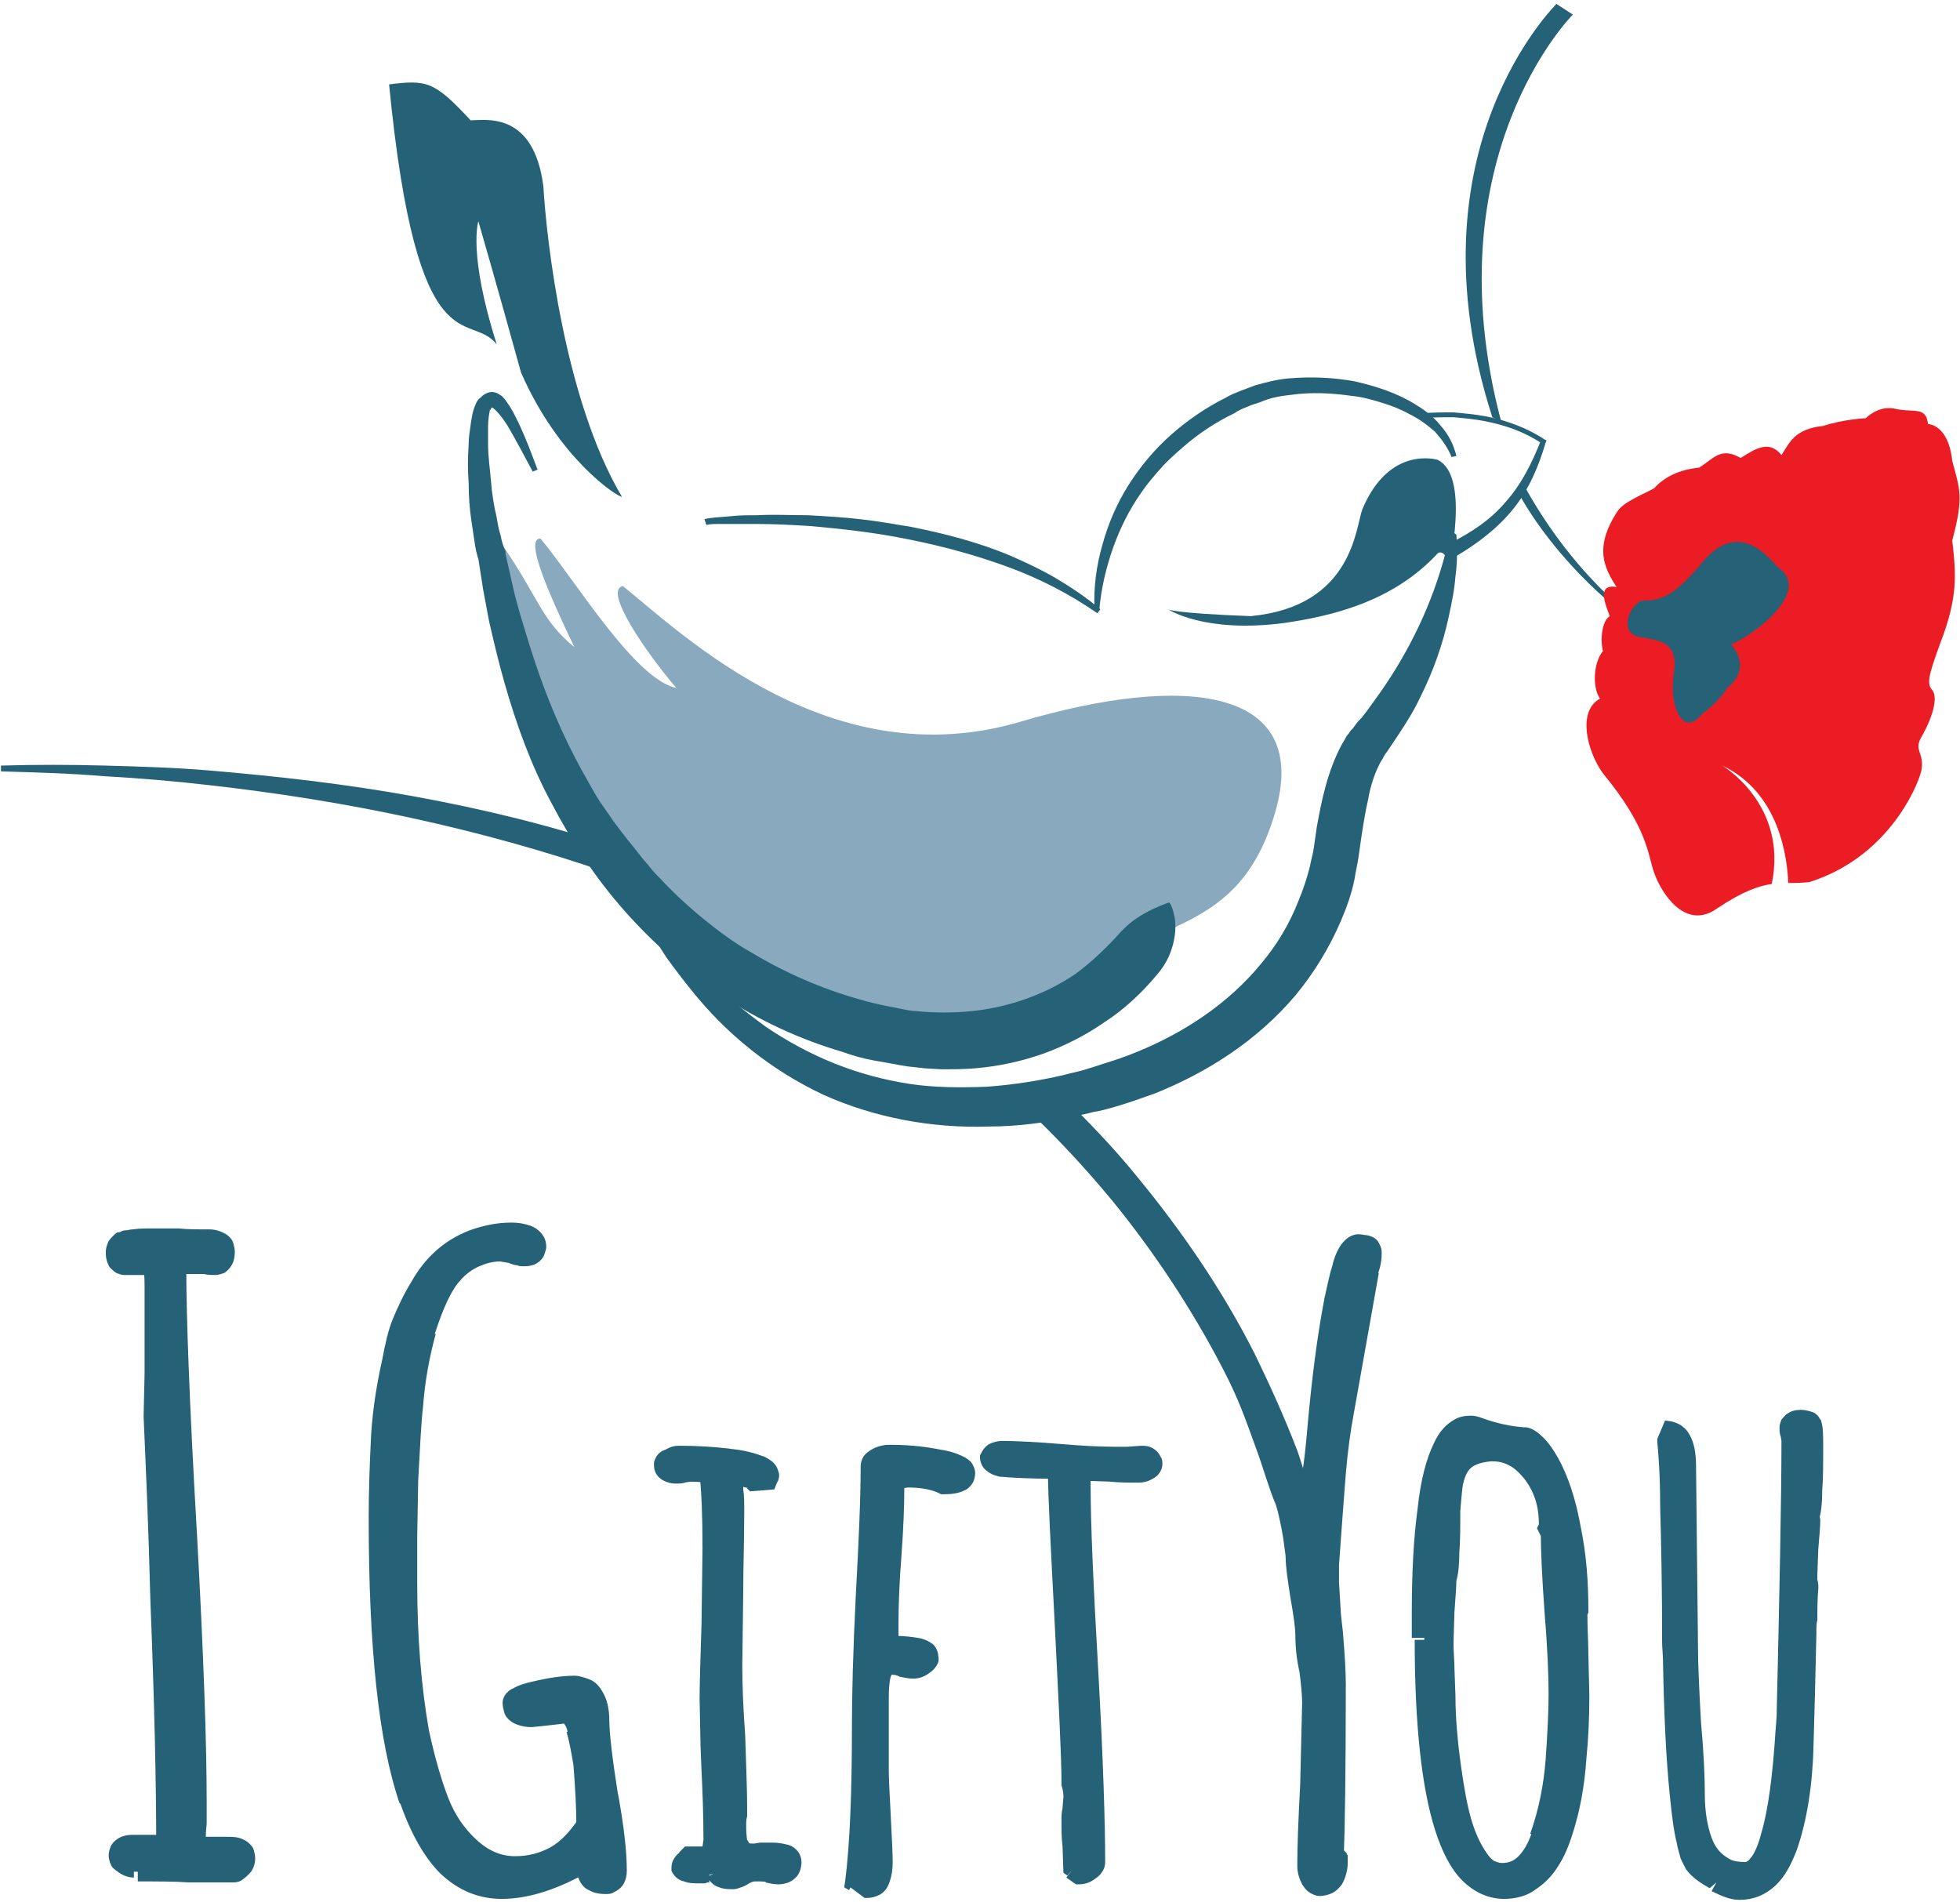 <?xml version="1.0" encoding="utf-8"?>
<!-- Generator: Adobe Illustrator 22.0.1, SVG Export Plug-In . SVG Version: 6.00 Build 0)  -->
<svg version="1.1" id="Layer_1" xmlns="http://www.w3.org/2000/svg" xmlns:xlink="http://www.w3.org/1999/xlink" x="0px" y="0px"
	 viewBox="0 0 202 196" style="enable-background:new 0 0 202 196;" xml:space="preserve">
<style type="text/css">
	.st0{fill:#256177;}
	.st1{fill:#89A9BF;}
	.st2{fill:#EC1C24;}
</style>
<g>
	<path class="st0" d="M101.4,107.3c-5.6-4.4-11.6-8.3-17.8-11.5c-6.4-3.3-13.1-6.1-19.9-8.4c-6.8-2.3-13.8-4-20.9-5.3
		c-7.1-1.3-14.2-2.1-21.3-2.7c-3.6-0.3-7.1-0.4-10.7-0.5c-3.6-0.1-7.1-0.1-10.7,0v0.6c3.6,0.1,7.1,0.2,10.7,0.5
		c3.6,0.2,7.1,0.5,10.6,0.9c7.1,0.8,14.1,1.9,21,3.4c6.9,1.5,13.8,3.4,20.4,5.7c6.7,2.4,13.1,5.2,19.3,8.6
		c5.3,2.9,10.4,6.2,15.2,9.9L101.4,107.3z"/>
	<path class="st0" d="M149.6,47.1c-0.4-1-1-1.8-1.7-2.6c-0.8-0.7-1.6-1.3-2.6-1.8c-0.9-0.5-1.9-0.9-2.9-1.2c-1-0.3-2-0.6-3.1-0.7
		c-2.1-0.3-4.2-0.4-6.3-0.1c-1,0.1-2.1,0.3-3,0.7c-0.5,0.2-1,0.3-1.4,0.5c-0.5,0.2-1,0.4-1.4,0.7c-1.9,0.9-3.7,2.1-5.3,3.5
		c-0.8,0.7-1.6,1.4-2.3,2.2c-0.7,0.8-1.4,1.6-2,2.5c-1.2,1.7-2.2,3.7-2.9,5.7c-0.7,2-1.2,4.1-1.4,6.3l-0.5,0
		c-0.1-2.3,0.2-4.5,0.8-6.6c0.6-2.2,1.5-4.3,2.7-6.2c1.2-1.9,2.7-3.7,4.4-5.2c1.7-1.5,3.6-2.8,5.6-3.8c0.5-0.3,1-0.5,1.5-0.7
		c0.5-0.2,1.1-0.4,1.6-0.6c1.1-0.3,2.2-0.6,3.4-0.7c2.3-0.2,4.6-0.1,6.8,0.3c2.2,0.5,4.4,1.2,6.3,2.4c1,0.6,1.9,1.3,2.6,2.2
		c0.8,0.9,1.3,1.9,1.6,3.1L149.6,47.1z"/>
	<path class="st0" d="M72.6,53.5c0.9-0.2,1.8-0.2,2.7-0.3c0.9-0.1,1.8-0.1,2.7-0.1c1.8-0.1,3.5,0,5.3,0c1.8,0.1,3.5,0.2,5.3,0.4
		c1.8,0.2,3.5,0.5,5.3,0.8c3.5,0.7,7,1.6,10.3,3c1.6,0.7,3.3,1.5,4.8,2.4c1.5,0.9,3,1.9,4.4,3.1l-0.3,0.4c-2.9-2-6-3.6-9.3-4.8
		c-3.3-1.2-6.6-2.1-10.1-2.8c-3.4-0.7-6.9-1.1-10.4-1.4c-1.7-0.1-3.5-0.2-5.3-0.2c-0.9,0-1.8,0-2.6,0l-1.3,0c-0.4,0-0.9,0-1.3,0.1
		L72.6,53.5z"/>
	<path class="st0" d="M150.1,55.1c0.1,1.4,0.1,2.9-0.1,4.3c-0.1,1.4-0.4,2.8-0.7,4.2c-0.6,2.8-1.6,5.6-2.9,8.2
		c-0.6,1.3-1.4,2.6-2.2,3.8c-0.2,0.3-0.4,0.6-0.6,0.9c-0.2,0.3-0.4,0.6-0.6,0.9l-0.3,0.4c0,0.1-0.1,0.1-0.1,0.2l-0.1,0.2
		c-0.1,0.1-0.1,0.2-0.2,0.3l-0.2,0.4c-0.5,1-0.9,2.3-1.1,3.5c-0.3,1.3-0.5,2.6-0.7,3.9l-0.3,2.1c-0.1,0.7-0.3,1.5-0.4,2.2
		c-0.3,1.5-0.8,2.9-1.4,4.3c-1.2,2.8-2.8,5.4-4.7,7.7c-3.9,4.6-9,7.9-14.5,10.1c-1.4,0.5-2.8,1-4.2,1.4c-0.7,0.2-1.4,0.4-2.1,0.5
		c-0.7,0.2-1.4,0.3-2.1,0.5c-2.8,0.6-5.7,1-8.7,1c-5.8,0.2-11.8-0.9-17.1-3.3c-5.3-2.5-9.9-6.2-13.5-10.7c-0.9-1.1-1.8-2.3-2.6-3.4
		c-0.8-1.2-1.5-2.4-2.2-3.7c-0.7-1.2-1.3-2.5-1.9-3.8c-0.3-0.7-0.5-1.3-0.8-2c-0.1-0.3-0.2-0.7-0.4-1l-0.2-0.5l-0.1-0.3l0-0.1l0-0.1
		l0,0c-0.1,0.1,0-0.4,0.2-0.4l0.1,0.5c0.2,0.1,0.3-0.4,0.2-0.3l0,0l0,0.1l0,0.1l0.1,0.2l0.2,0.5c0.1,0.3,0.3,0.6,0.5,0.9
		c0.3,0.6,0.6,1.2,1,1.8c0.7,1.2,1.4,2.4,2.2,3.5c1.5,2.3,3.3,4.4,5.1,6.4c1.9,2,4,3.7,6.2,5.3c2.2,1.5,4.6,2.8,7.1,3.8
		c2.5,1,5.1,1.7,7.7,2.1c2.6,0.4,5.3,0.4,8,0.3c2.7-0.2,5.3-0.6,7.9-1.2c0.7-0.2,1.3-0.3,2-0.5c0.7-0.2,1.3-0.4,1.9-0.6
		c1.3-0.4,2.5-0.8,3.7-1.3c4.9-2,9.4-5,12.7-9c1.7-2,3-4.2,3.9-6.5c0.5-1.2,0.9-2.4,1.2-3.6c0.1-0.6,0.3-1.2,0.4-1.9l0.3-2.1
		c0.5-2.8,1.1-5.8,2.6-8.6l0.3-0.5c0.1-0.2,0.2-0.4,0.4-0.6l0.2-0.3c0.1-0.1,0.1-0.1,0.2-0.2l0.3-0.4c0.2-0.3,0.4-0.5,0.7-0.8
		c0.2-0.3,0.4-0.5,0.6-0.8c0.8-1.1,1.6-2.2,2.3-3.3c2.9-4.5,5.1-9.6,6.2-15.1L150.1,55.1z"/>
	<path class="st0" d="M149.4,56c2.2-1.1,4.2-2.4,5.8-4.3c1.6-1.8,2.7-4,3.6-6.3l0.1,0.3l0,0c-1.8-1.2-3.8-1.9-5.9-2.3
		c-1-0.2-2.1-0.3-3.2-0.4c-1.1,0-2.2,0-3.2,0.1l-0.1-0.5c1.1-0.1,2.2-0.1,3.3-0.1c1.1,0.1,2.2,0.2,3.3,0.4c2.1,0.4,4.3,1.2,6.1,2.4
		l0,0l0.2,0.1l-0.1,0.2c-0.7,2.4-1.7,4.8-3.3,6.8c-1.6,2-3.7,3.6-5.9,4.9L149.4,56z"/>
	<path class="st1" d="M53.9,68.1c0,0-5.3-16.9-1.9-11.6c3.6,5.3,3.8,7.4,7.2,10.2c-3.8-7.9-4.8-11.2-3.5-11.2
		c3.6,4.3,9.7,14.5,14,15.4c-3-3.5-7.6-10.1-5.5-10.5c6.4,5.2,21.5,19.7,40.9,14c17.2-5.1,30.1-3.5,26.3,9.4
		c-3.8,12.8-12.6,10.7-21.4,17.8C101.2,106.2,70.4,112.8,53.9,68.1z"/>
	<path class="st0" d="M148.2,47.4c0,0-5-1.6-7.8,5.1c-0.7,1.9-1,10-11.5,11c-8-0.3-8.5-0.7-8.5-0.7s3.7,2.5,12,1.4
		c4.7-0.7,11.1-2.1,15.8-7.2c0.7-0.4,1.6,1,0.7,4.1C149.6,57.4,151.4,49.1,148.2,47.4z"/>
	<path class="st0" d="M120.7,93.3c0.6,1.5,0.5,2.8,0.2,4c-0.3,1.2-0.9,2.3-1.7,3.2c-1.5,1.8-3.3,3.5-5.3,4.8c-2,1.4-4.2,2.5-6.4,3.3
		c-2.3,0.8-4.6,1.3-7,1.5c-1.2,0.1-2.3,0.1-3.5,0.1l-1.7-0.1l-1.8-0.2c-0.6-0.1-1.2-0.2-1.7-0.3c-0.6-0.1-1.1-0.2-1.7-0.3
		c-1.1-0.2-2.2-0.5-3.3-0.9c-4.4-1.3-8.5-3.2-12.3-5.7c-3.8-2.5-7.2-5.5-10.2-8.9c-3-3.4-5.4-7.1-7.5-11.1
		c-2.1-3.9-3.6-8.1-4.8-12.3c-0.6-2.1-1.1-4.2-1.6-6.4c-0.2-1.1-0.4-2.1-0.6-3.2l-0.5-3.2l0.1,0.3c-0.3-0.8-0.4-1.4-0.5-2.1
		c-0.1-0.7-0.2-1.3-0.3-2c-0.2-1.3-0.3-2.6-0.3-4c-0.1-1.3-0.1-2.6,0-4c0-0.7,0.1-1.3,0.2-2c0.1-0.7,0.2-1.4,0.5-2.1l0,0l0,0
		c0.1-0.2,0.2-0.5,0.5-0.7c0.1-0.1,0.3-0.3,0.5-0.4c0.2-0.1,0.4-0.2,0.7-0.2c0.5,0,0.8,0.3,1,0.4c0.2,0.2,0.4,0.4,0.5,0.6
		c0.6,0.8,0.9,1.5,1.3,2.3c0.7,1.5,1.3,3.1,1.9,4.7l-0.5,0.2c-0.8-1.5-1.6-3-2.4-4.4c-0.4-0.7-0.9-1.4-1.4-1.9
		c-0.1-0.1-0.2-0.2-0.4-0.3c-0.1-0.1-0.2-0.1-0.1-0.1l0.1,0l0,0c0,0.1-0.1,0.2-0.2,0.4l0-0.1c-0.1,0.5-0.2,1.1-0.2,1.7
		c0,0.6,0,1.2,0,1.9c0,1.3,0.2,2.5,0.3,3.8c0.1,1.3,0.3,2.5,0.6,3.8c0.1,0.6,0.2,1.2,0.4,1.8c0.1,0.6,0.3,1.2,0.5,1.6l0,0.1l0,0.2
		l0.7,3.1c0.2,1,0.5,2,0.8,3.1c0.6,2,1.2,4,1.9,6c1.4,4,3.1,7.8,5.2,11.4c0.5,0.9,1,1.8,1.6,2.6l0.9,1.3l0.9,1.2
		c0.6,0.8,1.3,1.6,1.9,2.4c0.3,0.4,0.7,0.8,1,1.2c0.3,0.4,0.7,0.8,1,1.1c1.4,1.5,2.9,2.9,4.5,4.2c1.6,1.3,3.2,2.5,5,3.5
		c3.5,2.1,7.2,3.7,11.1,4.8c1,0.3,1.9,0.5,2.9,0.7c0.5,0.1,1,0.2,1.5,0.3c0.5,0.1,1,0.2,1.4,0.2c1.9,0.2,3.9,0.2,5.8,0
		c3.8-0.4,7.5-1.7,10.6-3.8c1.5-1.1,2.9-2.4,4.2-3.8c0.6-0.7,1.3-1.4,2.2-2c0.9-0.6,1.9-1.1,3.3-1.6L120.7,93.3z"/>
	<path class="st0" d="M40.1,8.7c3.9-0.5,4.7-0.3,8.4,3.7c1.5,0,6.5-1,7.5,6.8c0.3,5.2,2.1,21.9,8.1,32c-0.5,0-6.5-3.9-10.4-12.8
		c-2.6-9.4-4.4-15.6-4.4-15.6s-1.1,3.3,1.9,12.7C48.4,31.9,43,38.4,40.1,8.7z"/>
	<path class="st0" d="M156.5,50.8c0,0,6.9,13.8,24.5,20.1c0,0-14.7-4-24-21C156.8,50.3,156.5,50.8,156.5,50.8z"/>
	<path class="st2" d="M201.2,47.5c-0.4-3.8-2.5-3.8-2.5-3.8c-0.2-1.9-1.5-1.1-3.5-1.6c-1.7-0.3-2.9,1-2.9,1s-2.3,0.1-4.4,0.8
		c-3,0.3-3.5,1.8-4.3,3c-1.2-1.5-2.5-0.8-4.2,0.3c-2.1-1.2-2.8,0.1-4.3,1c-2.1,0.2-3.6,1-4.6,2.1c-0.8,0.5-3.2,1.4-3.8,2.4
		c-2.5,3.8-1.3,5.9-0.1,7.8c-2.2-0.4-1,2.1-0.7,3c-0.8,0.5-1,2.4-0.7,3.6c-1,1.2-1.1,3.8-0.3,4.9c-2.4,1.3-1.3,5.5,0.3,7.7
		c4.7,5.7,4.6,8.4,5.3,10.3c0.7,2,3.2,6,6.5,3.6c2.7-1.8,4.3-2.3,5.6-2.5c1.7-8.2-5.1-12.2-5.1-12.2c5.9,2.8,6.7,9.5,6.8,12.1
		c0.7,0,1.4,0,2.2-0.1c7.9-2.5,11-9.5,11.5-11.4c0.4-1.9-0.8-2.1,0-3.5c1.2-2.1,1.7-4,1.2-4.8c-0.6-0.7-0.6-1.2,0.8-5
		c1.8-4.7,1.6-7,1.2-10.5C202.4,51.2,202,50.5,201.2,47.5z"/>
	<path class="st0" d="M153.8,43c-8.9-27.7,6.7-42.6,6.6-42.6l1.7,1.1c0,0-14.6,14.6-7.4,41.9C154.6,43.4,153.8,43,153.8,43z"/>
	<path class="st0" d="M183.3,58.5c-0.5-0.3-3.8-5.4-7.8-0.6c-2.6,3.1-4,4-6,4c-1.2-0.2-3.2,3.5-0.2,3.8c1.4,0.3,3.8,0.3,3.2,3.7
		c-0.5,3.3,0.9,6.7,2.9,4.2c2-1.5,2.6-2.7,2.6-2.7s2.7-1.8,0.4-4.5C179.8,66,187,61.2,183.3,58.5z"/>
	<g>
		<path class="st0" d="M14.5,192.9c-0.4,0-0.8-0.1-1.1-0.4c-0.3-0.3-0.5-0.6-0.5-1c0-0.8,0.5-1.1,1.5-1.1h3.4c0-6.6-0.2-15-0.6-25.1
			c-0.2-8.1-0.5-14.4-0.7-19.1l0.1-4.4v-5.7c0-2.9-0.1-4.7-0.2-5.5h-3c-0.6,0-0.9-0.4-0.9-1.2c0-0.5,0.2-0.9,0.7-1.2
			c0.4-0.2,1.5-0.3,3.2-0.3h2.4c0.9,0.1,2,0.1,3.3,0.1c0.5,0,0.8,0.1,1.1,0.3c0.3,0.2,0.4,0.5,0.4,0.9c0,0.3-0.1,0.7-0.3,1
			c-0.2,0.3-0.4,0.4-0.8,0.4c-0.4,0-0.8,0-1-0.1h-1h-0.9c-0.6,0-0.9,0.1-1,0.2l-0.2,0.3c0,4.5,0.4,13.6,1.1,27.3
			c0.7,12.7,1,21.8,1,27.3v2.4c-0.1,0.8-0.1,1.5-0.1,2.3h3.1c1.3,0,2,0.4,2,1.2c0,0.3-0.1,0.7-0.4,1c-0.3,0.3-0.5,0.5-0.8,0.5h-4.7
			C18.4,193,16.7,192.9,14.5,192.9z"/>
		<path class="st0" d="M14.5,192.9v-1c-0.2,0-0.2,0-0.4-0.2l0,0l-0.1-0.2l0-0.1l0-0.1l0,0l-0.1,0l0.1,0.1l0,0l-0.1,0l0.1,0.1
			l-0.1-0.1l0,0.1l0,0l-0.1-0.1l0,0.1l0,0c0,0,0.2-0.1,0.5-0.1h4.4v-1c0-6.7-0.2-15.1-0.6-25.2l-1,0l1,0c-0.2-8.1-0.5-14.5-0.7-19.1
			l-1,0l1,0l0.1-4.4v-5.7c0-1.5,0-2.6,0-3.6c0-0.9-0.1-1.6-0.1-2.1l-0.1-0.9h-3.9l0,0l0,0.1l0-0.1l0,0l0,0.1l0-0.1l-0.1,0.3l0.2-0.2
			l-0.1-0.1l-0.1,0.3l0.2-0.2l-0.2,0.2l0.2-0.1l-0.1-0.1l-0.2,0.2l0.2-0.1l0,0l0,0l0,0l0,0l0,0c0,0,0-0.1,0-0.3c0-0.1,0-0.2,0-0.2
			c0,0,0.1-0.1,0.2-0.2l-0.5-0.8l0.4,0.9l0,0l0,0l0,0l0,0l0,0c0,0,0.4-0.1,0.8-0.1c0.5,0,1.2-0.1,2-0.1h2.4v-1l-0.1,1
			c0.9,0.1,2,0.1,3.4,0.1c0.3,0,0.5,0.1,0.6,0.1l0,0l0,0l0,0l0,0l0,0l0,0l0,0l0,0.1c0,0.2,0,0.3-0.1,0.4l0,0l0,0l0,0l0.1,0.1
			l-0.1-0.1l-0.1,0l0.1,0.1l-0.1-0.1l0.1,0.1l0-0.1l0,0l0.1,0.1l0-0.1l0,0c-0.4,0-0.6,0-0.8-0.1l-0.1,0h-1.1h-0.9
			c-0.3,0-0.6,0-0.9,0.1c-0.1,0-0.3,0.1-0.4,0.1c-0.1,0.1-0.3,0.1-0.5,0.3l-0.1,0.1l-0.2,0.5l-0.1,0.2v0.2c0,4.6,0.4,13.7,1.1,27.4
			c0.7,12.6,1,21.7,1,27.2v2.4h1l-1-0.1c-0.1,0.8-0.1,1.6-0.1,2.4v1h4.1c0.6,0,0.9,0.1,1,0.2l0,0l0,0l-0.1,0l0,0l0,0l-0.1,0l0,0.1
			c0,0.1,0,0.2-0.2,0.4l0,0l-0.1,0.1l0,0.1l0-0.1l0,0l0,0.1l0-0.1l0.1,0.2V192l-0.1,0l0.1,0.2V192h-4.7v1l0-1
			c-1.4-0.1-3.2-0.1-5.3-0.1V192.9v1c2.1,0,3.9,0,5.2,0.1l0,0h4.7c0.3,0,0.7-0.1,0.9-0.3c0.3-0.2,0.5-0.4,0.7-0.6l0,0
			c0.4-0.4,0.6-1,0.6-1.6c0-0.3-0.1-0.7-0.2-1c-0.3-0.5-0.7-0.8-1.2-1c-0.5-0.2-1-0.2-1.6-0.2h-3.1v1h1c0-0.8,0-1.5,0.1-2.3l0,0
			v-2.5c0-5.6-0.3-14.7-1-27.4c-0.8-13.7-1.1-22.8-1.1-27.2h-1l0.9,0.4l0.2-0.3l-0.9-0.4l0.7,0.7l-0.4-0.5l0.2,0.6
			c0,0,0.1,0,0.2-0.2l-0.4-0.5l0.2,0.6l-0.1-0.1l0,0.1l0,0l-0.1-0.1l0,0.1c0,0,0.2,0,0.6,0h0.9h1v-1l-0.2,1c0.4,0.1,0.8,0.1,1.2,0.1
			c0.3,0,0.6-0.1,0.9-0.2c0.3-0.2,0.5-0.4,0.7-0.7l0,0c0.3-0.4,0.4-1,0.4-1.5c0-0.3-0.1-0.7-0.2-1c-0.1-0.3-0.4-0.6-0.7-0.8l0,0
			c-0.5-0.3-1.1-0.5-1.7-0.5c-1.3,0-2.4,0-3.2-0.1l0,0h-2.5c-0.9,0-1.6,0-2.2,0.1c-0.3,0-0.5,0.1-0.8,0.1c-0.2,0-0.4,0.1-0.6,0.2
			l-0.1,0l-0.1,0c-0.3,0.2-0.6,0.5-0.9,0.9c-0.2,0.4-0.3,0.8-0.3,1.2c0,0.5,0.1,1,0.4,1.5c0.2,0.2,0.4,0.4,0.7,0.6
			c0.3,0.1,0.5,0.2,0.8,0.2h3v-1l-1,0.1c0,0.3,0.1,1,0.1,1.9c0,0.9,0,2.1,0,3.5v5.7l-0.1,4.4l0,0c0.2,4.6,0.5,11,0.7,19l0,0l0,0
			c0.4,10.1,0.6,18.5,0.6,25.1h1v-1h-3.4c-0.6,0-1.2,0.1-1.7,0.5c-0.3,0.2-0.5,0.5-0.6,0.7c-0.1,0.3-0.2,0.6-0.2,0.9
			c0,0.3,0.1,0.7,0.2,0.9c0.1,0.3,0.3,0.5,0.6,0.7l0,0c0.5,0.4,1.1,0.7,1.8,0.7V192.9z"/>
		<path class="st0" d="M42.1,185.4c-2.1-6.2-3.1-15.9-3.1-29.1c0-2.8,0.1-5.3,0.2-7.5c0.1-2.7,0.5-5.5,1.2-8.6
			c0.3-1.6,0.6-2.9,1.1-4.1c0.4-1.2,1-2.4,1.8-3.6c1.3-2.3,3.2-3.9,5.5-4.9c1.3-0.5,2.6-0.7,4-0.7c1.7,0,2.6,0.5,2.6,1.5
			c0,0.7-0.4,1-1.3,1c-0.2,0-0.6-0.1-1.2-0.3l-1.2-0.2c-1.9,0-3.6,0.8-4.9,2.3c-1,1.2-1.9,3.1-2.9,6c-0.6,2.3-1.1,4.9-1.3,7.7
			c-0.2,1.6-0.3,4.1-0.5,7.6l-0.1,5.7v4.8c0,5.6,0.4,10.7,1.2,15.3c0.6,2.9,1.3,5.3,2,7.2c0.8,1.9,1.8,3.5,3.2,4.7
			c1.4,1.3,3,2,4.7,2c3.1,0,5.5-1.4,7.4-4.3c0-1.6-0.1-3.6-0.3-6.2c-0.2-1.3-0.4-2.5-0.7-3.6c-0.3-1-0.8-1.5-1.2-1.5l-1.6,0.2
			l-1.8,0.2c-1.3,0-2-0.5-2-1.5c0-0.5,0.8-0.9,2.4-1.3c1.6-0.4,3-0.6,4.1-0.6c0.9,0,1.6,0.3,2,1c0.4,0.7,0.7,1.5,0.7,2.6
			c0,1.3,0.3,3.8,0.9,7.7c0.6,3.2,0.9,5.8,0.9,7.7c0,0.9-0.4,1.4-1.1,1.4c-1.4,0-2.1-0.6-2.1-1.9l0.1-0.3v-0.2
			c-3.3,1.9-6.2,2.9-8.8,2.9C47.4,194.7,44.2,191.6,42.1,185.4z"/>
		<path class="st0" d="M42.1,185.4l0.9-0.3c-2-6-3.1-15.7-3.1-28.8c0-2.8,0.1-5.3,0.2-7.5l0,0l0,0c0.1-2.6,0.5-5.4,1.2-8.4l0,0l0,0
			c0.3-1.5,0.6-2.8,1-3.9c0.4-1.1,1-2.3,1.7-3.5l0,0l0,0c1.2-2.1,2.9-3.6,5-4.4l-0.4-0.9l0.3,0.9c1.2-0.4,2.4-0.6,3.6-0.6
			c0.8,0,1.3,0.1,1.5,0.2c0.1,0.1,0.1,0.1,0.1,0.1c0,0,0,0,0,0.1l0,0.1l0,0l0.1,0l-0.1-0.1l0,0l0.1,0l-0.1-0.1l0.1,0.1l-0.1-0.1l0,0
			l0.1,0.1l-0.1-0.1l0,0l0,0l0,0l0,0l0,0c0,0-0.1,0.1-0.4,0l-0.1,0c-0.1,0-0.5-0.1-0.9-0.2l-0.1,0l-1.4-0.2h-0.1
			c-1.1,0-2.1,0.2-3.1,0.7c-1,0.5-1.8,1.1-2.6,2l0,0l0,0c-1.1,1.3-2.1,3.4-3,6.3l0,0l0,0c-0.7,2.4-1.1,5-1.3,7.9l1,0.1l-1-0.1
			c-0.2,1.6-0.4,4.2-0.5,7.7l0,0l-0.1,5.7v4.8c0,5.7,0.4,10.8,1.2,15.5l0,0l0,0c0.6,2.9,1.3,5.4,2.1,7.4c0.8,2,2,3.7,3.4,5l0,0
			c1.6,1.5,3.4,2.3,5.4,2.3c1.7,0,3.3-0.4,4.6-1.2c1.4-0.8,2.6-2,3.6-3.6l0.2-0.2V188c0-1.6-0.1-3.7-0.4-6.2l0,0l0,0
			c-0.2-1.3-0.4-2.5-0.7-3.7l0,0l0,0c-0.2-0.6-0.4-1-0.7-1.4c-0.2-0.2-0.4-0.4-0.6-0.5c-0.2-0.1-0.5-0.2-0.8-0.2h-0.1l-1.7,0.2l0,0
			l-1.8,0.2l0.1,1v-1c-0.5,0-0.8-0.1-0.9-0.2l-0.1-0.1c0,0,0-0.1,0-0.2h-0.5l0.4,0.3c0,0,0.1-0.1,0.1-0.3h-0.5l0.4,0.3l0,0
			c0,0,0.2-0.1,0.5-0.3c0.3-0.1,0.7-0.3,1.3-0.4l0,0c1.6-0.4,2.9-0.6,3.8-0.6c0.3,0,0.6,0.1,0.8,0.1c0.2,0.1,0.3,0.2,0.4,0.4
			c0.3,0.4,0.5,1.1,0.5,2.1c0,1.4,0.3,4,0.9,7.9l0,0l0,0c0.6,3.2,0.9,5.7,0.9,7.5c0,0.2,0,0.3,0,0.3l0,0.1l0.1,0.1l0-0.1l0,0
			l0.1,0.1l0-0.1l0,0l0,0l0,0l0,0l0,0l-0.1,0c-0.3,0-0.5,0-0.6-0.1c-0.2-0.1-0.3-0.1-0.3-0.2c-0.1-0.1-0.1-0.3-0.1-0.6h-1l0.9,0.3
			l0.1-0.3l0.1-0.2v-0.3v-1.7L60,191c-3.2,1.9-6,2.7-8.3,2.7c-1.9,0-3.5-0.7-5-2.1c-1.4-1.4-2.7-3.6-3.7-6.6L42.1,185.4l-0.9,0.3
			c1.1,3.2,2.5,5.7,4.2,7.4c1.8,1.7,3.9,2.6,6.3,2.6c2.8,0,5.9-1,9.3-3l-0.5-0.9h-1v0l0,0.1l-0.1,0.2v0.2c0,0.4,0.1,0.8,0.2,1.2
			c0.2,0.6,0.6,1.1,1.1,1.3c0.5,0.3,1.1,0.4,1.7,0.4c0.3,0,0.6,0,0.9-0.2c0.4-0.2,0.8-0.5,1-0.9c0.2-0.4,0.3-0.8,0.3-1.3
			c0-2-0.3-4.6-0.9-7.9l-1,0.2l1-0.1c-0.6-3.8-0.9-6.4-0.9-7.6c0-1.2-0.2-2.3-0.8-3.2c-0.3-0.5-0.7-0.9-1.2-1.1
			c-0.5-0.2-1.1-0.4-1.6-0.4c-1.2,0-2.6,0.2-4.3,0.6l0,0l0,0c-0.9,0.2-1.5,0.4-2,0.7c-0.3,0.1-0.5,0.3-0.7,0.5
			c-0.2,0.2-0.4,0.6-0.4,1c0,0.4,0.1,0.7,0.2,1.1c0.2,0.5,0.7,0.9,1.2,1.1c0.5,0.2,1,0.3,1.6,0.3h0l1.9-0.2l1.7-0.2l-0.1-1v1v-0.3
			l-0.2,0.3l0.2,0v-0.3l-0.2,0.3l0-0.1l0,0.1l0,0l0-0.1l0,0.1c0,0,0.3,0.3,0.4,0.9l0.9-0.3l-1,0.3c0.3,1.1,0.5,2.2,0.7,3.4l1-0.1
			l-1,0.1c0.2,2.5,0.3,4.6,0.3,6.1h1l-0.8-0.5c-0.9,1.3-1.8,2.3-2.9,2.9c-1.1,0.6-2.3,0.9-3.6,0.9c-1.4,0-2.7-0.5-4-1.7l0,0l0,0
			c-1.2-1.1-2.2-2.5-2.9-4.3c-0.7-1.8-1.4-4.2-2-7l-1,0.2l1-0.2c-0.8-4.6-1.2-9.6-1.2-15.2v-4.8l0.1-5.7l-1,0l1,0
			c0.2-3.5,0.3-6,0.5-7.6l0,0l0,0c0.2-2.8,0.7-5.3,1.3-7.5l-1-0.3l0.9,0.3c0.9-2.8,1.8-4.7,2.7-5.6l-0.8-0.6l0.7,0.7
			c0.6-0.7,1.3-1.2,2-1.5c0.7-0.3,1.4-0.5,2.2-0.5v-1l-0.1,1l1.2,0.2l0.1-1l-0.3,1c0.3,0.1,0.6,0.2,0.8,0.2c0.2,0.1,0.4,0.1,0.7,0.1
			c0.6,0,1.1-0.1,1.6-0.5c0.2-0.2,0.4-0.4,0.5-0.7c0.1-0.3,0.2-0.6,0.2-0.8c0-0.4-0.1-0.8-0.3-1.1c-0.3-0.5-0.8-0.9-1.4-1.1
			c-0.6-0.2-1.2-0.3-1.9-0.3c-1.5,0-2.9,0.3-4.3,0.8l0,0l0,0c-2.6,1-4.6,2.8-6,5.3l0.9,0.5l-0.9-0.5c-0.8,1.3-1.4,2.6-1.9,3.8
			c-0.5,1.2-0.8,2.6-1.1,4.2l1,0.2l-1-0.2c-0.7,3.1-1.1,6-1.2,8.8l0,0c-0.1,2.2-0.2,4.7-0.2,7.6c0,13.2,1,23,3.2,29.4L42.1,185.4z"
			/>
		<path class="st0" d="M74.1,193c-0.2,0-0.4,0-0.5,0.1H73c-1,0-1.6-0.2-1.9-0.7c0-0.3,0.2-0.6,0.5-0.8l0.3-0.3H74l0.3-0.3l0.1-0.6
			l0.1-0.8c0-2.7-0.1-5.1-0.2-7.2l-0.1-2.5L74,175c0-1.7,0.1-4.3,0.2-7.8l0.1-7.7c0-3.4-0.1-5.9-0.3-7.7c-0.4-0.1-1.1-0.2-2-0.2
			l-0.7,0.1c-0.3,0-0.6,0.1-0.9,0.1c-0.8,0-1.3-0.4-1.3-1.1c0-0.2,0.2-0.4,0.6-0.5s0.7-0.3,1-0.3c1.7,0,3.4,0.1,5,0.3
			c1,0,2,0.2,3.1,0.6c0.8,0.3,1.2,0.6,1.2,1.1c0,0.1-0.1,0.3-0.2,0.5l-1.5,0.1c-0.3-0.3-1-0.4-1.9-0.4l-0.3,0.2
			c0.1,0.4,0.2,1.6,0.2,3.5c0,2.9,0,5.6-0.1,7.9l-0.1,7.9c0,2,0.1,4.4,0.3,7.2c0.1,3.2,0.2,5.7,0.2,7.3v0.9c0,0.3-0.1,0.7-0.1,1.2
			c0,1,0.1,1.6,0.2,1.9l-0.1,0.1c0,0.4,0.5,0.7,1.5,0.7c0.4,0,0.7,0,1-0.1h1c1.3,0,1.9,0.3,1.9,0.9c0,0.4-0.1,0.7-0.4,1
			c-0.3,0.2-0.6,0.4-1.1,0.4c-0.4,0-0.8,0-1.1-0.1c-0.4,0-0.7-0.1-1.1-0.1c-0.3,0-0.7,0.1-1.2,0.3c-0.5,0.3-0.9,0.4-1.2,0.4
			C74.9,193.6,74.3,193.4,74.1,193z"/>
		<path class="st0" d="M74.1,193v-1c-0.3,0-0.6,0-0.8,0.1l0.3,0.9v-1H73c-0.4,0-0.7-0.1-0.9-0.1l-0.1-0.1l0,0l0,0l0,0l0,0l0,0l0,0
			l-0.9,0.5h1h-0.2l0.2,0.1l0-0.1h-0.2l0.2,0.1l0,0l0,0l0,0l0,0l0,0l0.1-0.1l0.1-0.1l0.1-0.1l1.9,0l0.6-0.6l0.2-0.2l0.2-0.9l0-0.1
			l0.1-0.9l0,0v0c0-2.7-0.1-5.2-0.2-7.3l0,0l-0.1-2.4L75,175l-1,0h1c0-1.7,0.1-4.3,0.2-7.7l0,0l0.1-7.7v0c0-3.4-0.1-6-0.3-7.8
			l-0.1-0.6l-0.6-0.2c-0.6-0.2-1.3-0.2-2.3-0.3h0l-0.8,0.1l0,0l0,0c-0.2,0-0.4,0.1-0.7,0.1c-0.1,0-0.2,0-0.3,0l0,0l0,0l0,0l0,0l0,0
			l0,0l-0.1,0.1l0.1-0.1l0-0.1l-0.1,0.1l0.1-0.1l0,0l0-0.1h-0.7L70,151c0-0.1,0.1-0.2,0.1-0.4h-0.7L70,151l-0.5-0.3l0.4,0.4L70,151
			l-0.5-0.3l0.4,0.4l-0.1-0.1l0.1,0.1l0,0l-0.1-0.1l0.1,0.1c0,0,0.1-0.1,0.2-0.1c0.3-0.1,0.5-0.2,0.6-0.2c1.6,0,3.3,0.1,4.9,0.3l0,0
			l0,0c0.9,0,1.8,0.2,2.8,0.5l0,0l0,0c0.3,0.1,0.5,0.2,0.5,0.3l0,0l0.1-0.1l-0.1,0l0,0.1l0.1-0.1l-0.1,0h0.7l-0.6-0.2
			c0,0,0,0.1,0,0.2h0.7l-0.6-0.2l0.2,0l-0.2-0.1l0,0l0.2,0l-0.2-0.1c0,0,0,0.1-0.1,0.3l0.9,0.4l-0.1-1l-1.5,0.1l0.1,1l0.6-0.8
			c-0.4-0.3-0.7-0.4-1.2-0.5c-0.4-0.1-0.9-0.1-1.4-0.1h-0.3l-0.6,0.3l-0.7,0.4l0.3,0.8l0,0c0,0.1,0.1,0.5,0.1,1c0,0.5,0,1.3,0,2.2
			c0,2.9,0,5.5-0.1,7.9l-0.1,7.9v0c0,2,0.1,4.5,0.3,7.3l1-0.1l-1,0c0.1,3.2,0.2,5.7,0.2,7.3v0.9h1l-1-0.1c-0.1,0.4-0.1,0.8-0.1,1.3
			c0,0.5,0,1,0.1,1.3c0,0.2,0,0.4,0.1,0.5c0,0.2,0.1,0.3,0.2,0.5l0.9-0.5l-0.9-0.4l-0.1,0.1l-0.1,0.2v0.2c0,0.3,0.1,0.6,0.3,0.9
			c0.3,0.4,0.7,0.6,1,0.7c0.4,0.1,0.7,0.1,1.2,0.1c0.4,0,0.8,0,1.2-0.1l-0.2-1v1h1c0.6,0,0.9,0.1,1,0.1l0,0l0,0l0.2-0.2l-0.2,0.1
			L81,192l0.2-0.2l-0.2,0.1l0.2-0.1l-0.3,0l0,0.1l0.2-0.1l-0.3,0c0,0.2,0,0.2-0.1,0.2l0,0l0,0c-0.1,0-0.1,0.1-0.4,0.1
			c-0.3,0-0.6,0-0.8-0.1l-0.1,0l-0.1,0c-0.4,0-0.8-0.1-1.3-0.1c-0.3,0-0.5,0-0.8,0.1c-0.3,0.1-0.5,0.2-0.8,0.3l0,0l0,0
			c-0.2,0.1-0.4,0.2-0.6,0.2l-0.2,0l0,0l0,0l0,0.1v-0.1l0,0l0,0.1v-0.1c-0.4,0-0.7-0.1-0.9-0.1l-0.1,0l0,0l-0.1,0.2l0.2-0.1
			l-0.1-0.1l-0.1,0.2l0.2-0.1l-0.2-0.6h-0.7V193l-0.9,0.4c0.1,0.3,0.3,0.5,0.5,0.7c0.3,0.3,0.7,0.4,1,0.5c0.4,0.1,0.8,0.1,1.2,0.1
			c0.3,0,0.5-0.1,0.8-0.2c0.3-0.1,0.5-0.2,0.8-0.4l-0.4-0.9l0.4,0.9c0.2-0.1,0.4-0.2,0.6-0.2l0.2,0l0.1,0c0.4,0,0.7,0,1,0.1l0.1-1
			l-0.3,1c0.4,0.1,0.9,0.2,1.3,0.2c0.6,0,1.3-0.2,1.7-0.6l0,0l0,0c0.5-0.4,0.7-1.1,0.7-1.7c0-0.3-0.1-0.7-0.3-1
			c-0.3-0.4-0.7-0.7-1.2-0.8c-0.4-0.1-0.9-0.2-1.5-0.2h-1h-0.1l-0.1,0c-0.2,0-0.5,0.1-0.8,0.1c-0.4,0-0.7-0.1-0.7-0.1l-0.1,0.1
			l0.1-0.1l0,0l-0.1,0.1l0.1-0.1l-0.3,0.4l0.4-0.2l-0.1-0.2l-0.3,0.4l0.4-0.2l-0.4,0.2h0.5l-0.1-0.2l-0.4,0.2h0.5h-1l0.9,0.4
			l0.1-0.1l0.2-0.5l-0.3-0.5l-0.4,0.2l0.4-0.1l0-0.1l-0.4,0.2l0.4-0.1l0,0c0-0.1-0.1-0.7-0.1-1.4c0-0.5,0-0.8,0.1-1.1l0-0.1v-0.9
			c0-1.7-0.1-4.1-0.2-7.3l0,0l0,0c-0.2-2.8-0.3-5.2-0.3-7.2h-1l1,0l0.1-7.9l0,0c0-2.4,0.1-5,0.1-7.9c0-1,0-1.8-0.1-2.4
			c0-0.3,0-0.6-0.1-0.8c0-0.2-0.1-0.4-0.1-0.6l-0.9,0.3l0.5,0.9l0.3-0.2l-0.5-0.9v1c0.4,0,0.8,0,1,0.1c0.1,0,0.2,0,0.2,0.1l0,0l0,0
			l0.1-0.1l-0.1,0.1l0,0l0.1-0.1l-0.1,0.1l0.3,0.3l2.5-0.2l0.2-0.5c0.1-0.2,0.1-0.3,0.2-0.4c0-0.1,0.1-0.3,0.1-0.5
			c0-0.3-0.1-0.5-0.2-0.8c-0.2-0.4-0.4-0.6-0.7-0.8c-0.3-0.2-0.6-0.4-1-0.5l-0.3,0.9l0.3-0.9c-1.1-0.4-2.2-0.6-3.3-0.7l0,1l0.1-1
			c-1.7-0.2-3.4-0.3-5.2-0.3c-0.5,0-0.9,0.1-1.4,0.4c-0.3,0.1-0.5,0.2-0.7,0.4c-0.1,0.1-0.2,0.2-0.3,0.4c-0.1,0.2-0.2,0.4-0.2,0.6
			c0,0.3,0,0.6,0.1,0.8c0.1,0.4,0.5,0.8,0.9,1c0.4,0.2,0.8,0.3,1.2,0.3c0.4,0,0.7,0,1-0.1l-0.2-1l0.1,1l0.7-0.1l-0.1-1v1
			c0.9,0,1.5,0.1,1.7,0.1l0.3-0.9l-1,0.1c0.2,1.7,0.3,4.2,0.3,7.6h1l-1,0l-0.1,7.7l1,0l-1,0c-0.1,3.5-0.2,6.1-0.2,7.8v0l0.1,4.9
			l0.1,2.5l0,0c0.1,2.1,0.2,4.5,0.2,7.2h1l-1-0.1l-0.1,0.7l-0.1,0.2l-0.1,0.1l0.7,0.7v-1h-2.3l-0.6,0.6l0.7,0.7l-0.5-0.8
			c-0.3,0.2-0.5,0.4-0.7,0.7c-0.2,0.3-0.3,0.6-0.3,1v0.3l0.1,0.2c0.3,0.5,0.7,0.8,1.2,0.9c0.5,0.2,1,0.2,1.5,0.2h0.5h0.2l0.2-0.1
			l0,0l0,0l0,0l0,0l0,0c0,0,0.1,0,0.2,0V193l-0.9,0.4L74.1,193z"/>
		<path class="st0" d="M88.1,193.6c0.4-4,0.7-9.4,0.7-16.1c0-3,0.1-7.4,0.4-13.4c0.3-5.5,0.5-10,0.5-13.4c0-0.4,0.2-0.7,0.6-0.9
			c0.4-0.2,0.8-0.3,1.3-0.3c1.5,0,3.3,0.2,5.1,0.5c1.9,0.4,2.8,0.8,2.8,1.4c0,0.8-0.8,1.1-2.3,1.1c-1-0.4-2.2-0.7-3.7-0.7l-0.8,0.1
			c-0.1,0-0.2,0.1-0.3,0.2c-0.1,0.1-0.1,0.2-0.2,0.4c-0.1,0.4-0.2,0.6-0.3,0.7c0,2-0.1,4.3-0.3,7c-0.2,2.6-0.3,4.9-0.3,7v2.3
			c0,0.2,0.4,0.2,1.1,0.2c2.3,0,3.4,0.4,3.4,1.1c0,0.4-0.2,0.7-0.5,0.9c-0.3,0.2-0.7,0.4-1.1,0.4c-0.3,0-0.6-0.1-1.1-0.2
			c-0.4-0.1-0.8-0.2-1.1-0.2c-0.8,0-1.2,1.1-1.2,3.3v7.5c0,1.1,0.1,2.6,0.2,4.7c0.1,2.1,0.2,3.7,0.2,4.8c0,1.8-0.5,2.7-1.6,2.7
			L88.1,193.6z"/>
		<path class="st0" d="M88.1,193.6l1,0.1c0.4-4.1,0.7-9.5,0.7-16.2c0-2.9,0.1-7.4,0.4-13.4l-1,0l1,0.1c0.3-5.5,0.5-10,0.5-13.4l0,0
			l0,0l0,0l0,0l0,0l0,0l0.1-0.1c0.2-0.1,0.5-0.2,0.8-0.2c1.5,0,3.1,0.2,4.9,0.5c0.9,0.2,1.5,0.4,1.8,0.5l0.2,0.1l0,0l0,0l0.3-0.3
			l-0.4,0c0,0.1,0.1,0.3,0.1,0.3l0.3-0.3l-0.4,0l0,0l0.2,0l-0.1-0.1l0,0.1l0.2,0l-0.1-0.1l0.1,0l0,0l0,0l0.1,0l0,0l-0.1,0
			c-0.2,0.1-0.6,0.2-1.3,0.2v1l0.4-0.9c-1.2-0.5-2.5-0.8-4.1-0.8h0l-0.8,0.1l-0.1,0l-0.1,0c-0.3,0.1-0.6,0.3-0.8,0.5l0,0l0,0
			c-0.2,0.3-0.3,0.5-0.3,0.8l0,0c0,0.2-0.1,0.3-0.1,0.4l0,0.1l0,0l0.2,0.1l-0.2-0.1l0,0l0.2,0.1l-0.2-0.1l-0.2,0.3v0.3
			c0,2-0.1,4.3-0.3,7l1,0.1l-1-0.1c-0.2,2.6-0.3,5-0.3,7.1v2.3c0,0.3,0.2,0.7,0.4,0.8c0.3,0.3,0.5,0.3,0.7,0.3c0.2,0,0.4,0,0.6,0
			c0.1,0,0.3,0,0.4,0l-0.1-1v1c1.1,0,1.9,0.1,2.2,0.2c0.1,0,0.2,0.1,0.2,0.1l0,0l0.2-0.2l-0.2,0.1l0.1,0.1l0.2-0.2l-0.2,0.1l0.4-0.2
			l-0.4,0l0,0.2l0.4-0.2l-0.4,0l0,0l0,0l0,0l0,0l0,0l0,0l-0.1,0.1l0,0c-0.2,0.1-0.3,0.2-0.5,0.2c-0.1,0-0.4,0-0.9-0.2l-0.3,1l0.3-1
			c-0.5-0.2-1-0.2-1.4-0.2c-0.4,0-0.9,0.2-1.2,0.5c-0.5,0.4-0.7,1-0.8,1.6c-0.1,0.6-0.2,1.3-0.2,2.2v7.5c0,1.1,0.1,2.7,0.2,4.8l0,0
			c0.1,2.1,0.2,3.7,0.2,4.7c0,0.8-0.1,1.3-0.3,1.5c-0.1,0.1-0.1,0.1-0.1,0.1c0,0-0.1,0-0.2,0v1l0.6-0.8l-1.3-1L88.1,193.6l1,0.1
			L88.1,193.6l-0.6,0.8l1.6,1.2h0.3c0.4,0,0.8-0.1,1.2-0.3c0.6-0.3,0.9-0.8,1.1-1.4c0.2-0.6,0.3-1.2,0.3-2c0-1.1-0.1-2.7-0.2-4.8
			l0,0c-0.1-2.1-0.2-3.6-0.2-4.7v-7.5c0-1,0.1-1.8,0.2-2.1l0.1-0.2l0,0l-0.1-0.1l0.1,0.1l0.1,0l-0.1-0.1l0.1,0.1l-0.1-0.2l0,0.2
			l0.1,0l-0.1-0.2l0,0.2c0.2,0,0.5,0,0.8,0.2l0,0l0,0c0.5,0.1,1,0.2,1.4,0.2c0.6,0,1.2-0.2,1.7-0.6l0,0c0.3-0.2,0.5-0.4,0.7-0.7
			c0.2-0.3,0.3-0.6,0.2-1c0-0.4-0.2-0.9-0.5-1.2c-0.5-0.4-1-0.6-1.6-0.7c-0.6-0.1-1.4-0.2-2.2-0.2h0l0,0c-0.1,0-0.2,0-0.3,0l-0.2,0
			l0,0l0,0l-0.1,0.6l0.4-0.4c-0.1-0.1-0.2-0.1-0.2-0.1l-0.1,0.6l0.4-0.4l-0.5,0.7l0.7-0.4c-0.1-0.1-0.2-0.2-0.2-0.3l-0.5,0.7
			l0.7-0.4l-0.8,0.4h0.9c0-0.1,0-0.3-0.1-0.4l-0.8,0.4h0.9v-2.3c0-2,0.1-4.3,0.3-6.9l0,0l0,0c0.2-2.7,0.3-5.1,0.3-7.1h-1l0.8,0.6
			c0.1-0.2,0.2-0.3,0.2-0.5c0.1-0.2,0.1-0.3,0.2-0.5l0,0l0-0.1l0,0l-0.3-0.1l0.2,0.2l0,0l-0.3-0.1l0.2,0.2l0,0l-0.3-0.2l0.1,0.4
			c0,0,0.1,0,0.2-0.1l-0.3-0.2l0.1,0.4l-0.3-0.9l0.1,1l0.8-0.1l-0.1-1v1c1.4,0,2.5,0.2,3.3,0.6l0.2,0.1h0.2c0.9,0,1.6-0.1,2.2-0.4
			c0.3-0.1,0.6-0.4,0.8-0.7c0.2-0.3,0.3-0.7,0.3-1.1c0-0.4-0.2-0.8-0.4-1.1c-0.4-0.4-0.8-0.6-1.3-0.8c-0.5-0.2-1.1-0.4-1.9-0.5
			c-1.9-0.4-3.7-0.5-5.3-0.5c-0.6,0-1.3,0.2-1.8,0.5c-0.3,0.2-0.6,0.4-0.8,0.7c-0.2,0.3-0.3,0.7-0.3,1c0,3.3-0.2,7.8-0.5,13.3l0,0
			l0,0c-0.3,6-0.4,10.5-0.4,13.5c0,6.7-0.2,12.1-0.7,16l-0.1,0.6l0.5,0.3L88.1,193.6z"/>
		<path class="st0" d="M110.5,192.7l-0.1-2.5c0-0.7-0.1-1.5-0.1-2.4c0-0.4,0-0.8,0.1-1.1l0.1-1.2c0-0.4-0.1-1-0.3-1.6
			c0-3-0.2-8.5-0.7-16.5c-0.4-7.8-0.7-13.1-0.7-15.9c-2.7,0-4.6-0.1-5.5-0.2c-0.9-0.2-1.3-0.6-1.3-1.1c0.2-0.5,0.6-0.7,1.3-0.7
			c1.3,0,3.3,0.1,5.8,0.3c2.3,0.2,4.2,0.3,5.8,0.3h1.4l1.4-0.1c0.8,0,1.2,0.3,1.2,0.9c0,0.3-0.1,0.5-0.4,0.6c-0.3,0.2-0.6,0.2-1,0.2
			c-0.9,0-1.8,0-2.8-0.1l-2.9-0.1c-0.2,0-0.3,0.1-0.3,0.2c0,0.1-0.1,0.6-0.1,1.3c0,4.3,0.3,10.8,0.8,19.5c0.5,9,0.7,15.5,0.7,19.5
			c0,0.3-0.2,0.6-0.6,0.9c-0.4,0.3-0.7,0.4-1.1,0.4L110.5,192.7z"/>
		<path class="st0" d="M110.5,192.7l1,0l-0.1-2.5l0,0c0-0.7-0.1-1.5-0.1-2.3c0-0.4,0-0.7,0.1-1l0,0l0.1-1.2l0,0v0
			c0-0.6-0.1-1.2-0.3-1.9l-1,0.3h1c0-3-0.2-8.5-0.7-16.6l0,0l0,0c-0.4-7.8-0.7-13.1-0.7-15.8l0-1h-1c-2.7,0-4.6-0.1-5.4-0.2l-0.1,1
			l0.2-1c-0.4-0.1-0.6-0.2-0.6-0.2l0,0l0,0l0,0l0,0l0,0l0,0l-0.2,0.1h0.3l0-0.1l-0.2,0.1h0.3h-1l0.9,0.4l0.1-0.1c0,0,0.1,0,0.3,0
			c1.3,0,3.2,0.1,5.7,0.3l0.1-1l-0.1,1c2.3,0.2,4.3,0.3,5.9,0.3h1.4l1.4-0.1l0-1v1c0.1,0,0.2,0,0.3,0l0,0l0,0l0.1-0.1l-0.1,0.1l0,0
			l0.1-0.1l-0.1,0.1l0.2-0.2l-0.3,0.1l0.1,0.1l0.2-0.2l-0.3,0.1l0.2-0.1l-0.2,0l0,0l0.2-0.1l-0.2,0l0,0l0,0l0,0l0,0l0,0l0,0h0.4
			l-0.3-0.2l-0.1,0.2h0.4l-0.3-0.2l0.2,0.1l-0.2-0.2l0,0.1l0.2,0.1l-0.2-0.2l0,0l0,0l0,0l0,0l0,0l0,0c-0.1,0.1-0.3,0.1-0.6,0.1
			c-0.9,0-1.8,0-2.7-0.1l0,0l-2.9-0.1h0c-0.2,0-0.5,0-0.8,0.2c-0.2,0.1-0.3,0.3-0.4,0.5c-0.1,0.2-0.1,0.3-0.1,0.5h1l-0.9-0.3
			c-0.1,0.2-0.1,0.2-0.1,0.4c0,0.3,0,0.7,0,1.2c0,4.3,0.3,10.9,0.8,19.6l0,0c0.5,9,0.7,15.5,0.7,19.4h0.2l-0.2-0.1l0,0.1h0.2
			l-0.2-0.1l0.1,0l-0.1-0.1l0,0l0.1,0l-0.1-0.1l0,0l-0.1,0.1l0,0c-0.3,0.2-0.4,0.2-0.5,0.2v1l0.6-0.8l-0.7-0.5L110.5,192.7l1,0
			L110.5,192.7l-0.6,0.8l0.7,0.5l0.3,0.2h0.3c0.6,0,1.2-0.2,1.7-0.6l0,0c0.3-0.2,0.5-0.4,0.7-0.7c0.2-0.3,0.3-0.6,0.3-1
			c0-4-0.2-10.5-0.7-19.5l0,0l0,0c-0.5-8.7-0.8-15.2-0.8-19.5c0-0.3,0-0.6,0-0.8c0-0.1,0-0.2,0-0.2l0,0l-0.5-0.1l0.5,0.2l0-0.1
			l-0.5-0.1l0.5,0.2l0.1-0.2v-0.2h-0.8l0.7,0.3c0.1-0.1,0.1-0.2,0.1-0.3h-0.8l0.7,0.3l-0.8-0.3l0.3,0.8c0.1-0.1,0.3-0.2,0.4-0.4
			l-0.8-0.3l0.3,0.8l-0.2-0.5l0,0.6c0,0,0.1,0,0.2-0.1l-0.2-0.5l0,0.6v-1l0,1l2.9,0.1l0-1l-0.1,1c1,0.1,2,0.1,2.9,0.1
			c0.5,0,1-0.1,1.5-0.4c0.2-0.1,0.5-0.3,0.7-0.6c0.2-0.3,0.3-0.6,0.3-0.9c0-0.3,0-0.5-0.2-0.8c-0.2-0.4-0.5-0.7-0.9-0.9
			c-0.4-0.2-0.7-0.2-1.1-0.2h0l-1.4,0.1l-1.4,0c-1.5,0-3.4-0.1-5.7-0.3l0,0l0,0c-2.5-0.2-4.5-0.3-5.8-0.3c-0.4,0-0.9,0.1-1.3,0.3
			c-0.4,0.2-0.7,0.6-0.9,1l-0.1,0.2v0.2c0,0.3,0.1,0.6,0.2,0.8c0.2,0.4,0.5,0.6,0.8,0.8c0.3,0.2,0.7,0.3,1.1,0.4l0.1,0l0.1,0
			c1,0.1,2.9,0.2,5.7,0.2v-1l-1,0c0,2.8,0.3,8.1,0.7,15.9l0,0c0.4,8.1,0.7,13.6,0.7,16.5v0.1l0,0.1c0.2,0.6,0.2,1,0.2,1.3h1l-1-0.1
			l-0.1,1.2l1,0.1l-1-0.1c-0.1,0.4-0.1,0.8-0.1,1.3c0,0.9,0,1.7,0.1,2.5l1-0.1l-1,0l0.1,2.9l0.4,0.3L110.5,192.7z"/>
		<path class="st0" d="M135,154c0.1-0.3,0.4-2.8,0.9-7.5c0.4-4.2,1-8.4,1.7-12.6c0.7-3.8,1.5-5.7,2.5-5.7c0.3,0,0.5,0,0.7,0
			c0.2,0,0.3,0.1,0.4,0.2c0.1,0.1,0.2,0.3,0.2,0.7c0,0.5-0.1,1.1-0.3,1.8l-0.3,1.7l-2.3,12.9c-0.3,1.7-0.6,3.7-0.8,6.2
			c-0.2,2.5-0.3,4.6-0.3,6.5c0,0.5,0,1,0.1,1.4c0.1,0.5,0.1,1,0.1,1.5l-0.5,1.3v0.7l0.2,3.4l0.2,1.8c0.2,2.3,0.3,4,0.3,5.2
			c0,9.1-0.1,15-0.2,17.5l0.3,0.3c0,0.1,0,0.2,0.1,0.3v0.3c0,0.7-0.2,1.3-0.5,1.8c-0.3,0.5-0.8,0.7-1.4,0.7c-0.3,0-0.6-0.2-0.9-0.7
			c-0.2-0.4-0.3-0.9-0.3-1.4c0-1.8,0.1-4.6,0.3-8.3l0.2-8.4c0-0.8-0.1-2-0.3-3.6c-0.2-1.4-0.3-2.5-0.3-3.5c0-1-0.2-2.3-0.5-4.1
			c-0.3-1.8-0.5-3.2-0.5-4c0-0.7-0.3-2.3-0.9-4.9L135,154z"/>
		<path class="st0" d="M135,154l0.9,0.4c0-0.1,0.1-0.2,0.1-0.2c0.1-0.2,0.1-0.5,0.1-0.9c0.2-1.2,0.4-3.4,0.7-6.7l0,0
			c0.4-4.2,1-8.4,1.7-12.5c0.3-1.9,0.7-3.2,1.1-4.1c0.2-0.4,0.4-0.7,0.5-0.8l0.1-0.1l0,0l-0.1-0.1l0,0.1l0,0l-0.1-0.1l0,0.1
			l-0.1-0.2l0,0.2l0.1,0l-0.1-0.2l0,0.2c0.3,0,0.4,0,0.5,0l0,0l0-0.2l-0.1,0.1l0.1,0.1l0-0.2l-0.1,0.1l0.7-0.7l-0.7,0.7l0.4-0.4
			l-0.5,0.3l0.1,0.1l0.4-0.4l-0.5,0.3l0.3-0.1l-0.3,0.1l0,0l0.3-0.1l-0.3,0.1l0,0l0,0l0,0l0,0l0,0c0,0,0,0.1,0,0.2
			c0,0.4-0.1,0.9-0.3,1.5l0,0.1l-0.4,1.8l-2.3,12.9l0,0c-0.3,1.7-0.6,3.8-0.8,6.3c-0.2,2.5-0.4,4.7-0.4,6.6c0,0.6,0,1.1,0.1,1.5
			l1-0.1l-1,0.1c0.1,0.4,0.1,0.9,0.1,1.4l0.4-0.2l-0.3-0.1l-0.6,1.5v0.9v0l0.2,3.4l0.2,1.8l1-0.1l-1,0.1c0.2,2.3,0.3,4,0.3,5.1
			c0,9.1-0.1,15-0.2,17.5l0,0.4l0.6,0.6l0.7-0.7h-1c0,0.1,0,0.3,0.1,0.5c0.1,0.2,0.2,0.4,0.3,0.5l0.7-0.7h-1v0.3
			c0,0.5-0.1,0.9-0.3,1.2c-0.1,0.1-0.1,0.2-0.2,0.2c-0.1,0-0.2,0.1-0.4,0.1v0.2l0.1-0.2l-0.1,0v0.2l0.1-0.2l0,0c0,0-0.1-0.1-0.1-0.2
			l0,0c-0.2-0.3-0.2-0.6-0.2-1c0-1.8,0.1-4.6,0.3-8.3l0,0l0.2-8.4v0c0-0.9-0.1-2.1-0.3-3.7l0,0l0,0c-0.2-1.3-0.3-2.5-0.3-3.3
			c0-1.1-0.2-2.5-0.5-4.3l-1,0.2l1-0.2c-0.3-1.8-0.5-3.1-0.5-3.8c0-0.5-0.1-1.1-0.2-1.9c-0.1-0.8-0.4-1.9-0.7-3.2l-1,0.2l0.5,0.8
			l2.7-1.7l0.1-0.3L135,154l-0.5-0.8l-3,1.9l0.2,0.7c0.3,1.3,0.5,2.3,0.6,3.1c0.1,0.8,0.2,1.4,0.2,1.6c0,0.9,0.2,2.3,0.5,4.2l0,0
			l0,0c0.3,1.7,0.5,3,0.5,3.9c0,1,0.1,2.2,0.4,3.6l1-0.2l-1,0.1c0.2,1.5,0.3,2.7,0.3,3.4h1l-1,0l-0.2,8.4l1,0l-1,0
			c-0.2,3.7-0.3,6.5-0.3,8.4c0,0.7,0.2,1.3,0.5,1.9l0,0c0.2,0.3,0.4,0.6,0.7,0.8c0.3,0.2,0.7,0.4,1.1,0.4c0.4,0,0.9-0.1,1.3-0.3
			c0.4-0.2,0.7-0.5,1-0.9c0.4-0.7,0.6-1.5,0.6-2.3v-0.3v-0.4l-0.3-0.3l-0.5,0.5l0.7-0.2c0-0.1-0.1-0.2-0.2-0.3l-0.5,0.5l0.7-0.2
			l-0.5,0.2h0.5l0-0.2l-0.5,0.2h0.5v-0.4l-0.6-0.6l-0.7,0.7l1,0c0.1-2.6,0.2-8.4,0.2-17.6c0-1.2-0.1-2.9-0.3-5.3l0,0l-0.2-1.8
			l-0.2-3.3v-0.5l0-1.3c0,0,0.5-7,0.7-9.4c0.2-2.4,0.5-4.5,0.8-6.1l0,0l2.3-12.9l0.3-1.7l-1-0.2l0.9,0.3c0.3-0.8,0.4-1.5,0.4-2.1
			c0-0.2,0-0.4-0.1-0.7c-0.1-0.2-0.2-0.5-0.4-0.7l0,0l0,0c-0.3-0.3-0.6-0.4-1-0.5l0,0l0,0c-0.3,0-0.5-0.1-0.9-0.1
			c-0.3,0-0.6,0.1-0.8,0.2c-0.4,0.2-0.7,0.5-1,0.9c-0.4,0.6-0.7,1.3-0.9,2.2c-0.3,0.9-0.5,2-0.8,3.3c-0.8,4.2-1.3,8.4-1.7,12.7l0,0
			c-0.2,2.4-0.4,4.2-0.6,5.4c-0.1,0.6-0.1,1.1-0.2,1.4c0,0.2,0,0.3-0.1,0.4l0,0.1l0,0l0,0l0,0l0,0l0,0l0.6,0.2l-0.6-0.2l0,0.1
			l0.6,0.2l-0.6-0.2L135,154l-0.5-0.8L135,154z"/>
		<path class="st0" d="M146.8,169.2v-2.5c0-13,1.7-19.5,5-19.5c0.2,0,0.6,0.1,1,0.2c1.5,0.5,3,0.8,4.4,1c0.9,0.2,1.8,1.1,2.7,2.7
			c1,1.7,1.7,3.9,2.2,6.7c0.5,2.8,0.7,5.6,0.7,8.5l-0.1,0.4c0,1.5,0,2.9,0.1,4.1l0.1,4.2c0,2.4-0.1,4.5-0.3,6.4
			c-0.3,2.9-0.7,5.4-1.4,7.5c-0.4,1.3-0.9,2.3-1.4,3.2c-0.5,0.8-1.2,1.5-2,2.1c-0.7,0.6-1.7,0.8-2.7,0.8
			C149.6,195,146.8,186.4,146.8,169.2z M158.8,189.1c0.9-2.6,1.4-5.3,1.6-8c0.2-2.8,0.3-5,0.3-6.7c0-1.9-0.1-4.6-0.4-8.3
			c-0.2-4.1-0.4-6.8-0.4-8.3l-0.3-0.6l0.1-0.4c0-2.1-0.6-3.8-1.7-5.3c-1.1-1.5-2.5-2.2-4.2-2.2c-2.1,0-3.4,1-3.9,3.1
			c-0.1,0.7-0.2,1.7-0.3,3c0,3.5-0.1,5.8-0.4,7.1c0,0.7-0.1,1.8-0.2,3.3l-0.1,3.3c0,1,0,1.9,0.1,2.7l0.1,2.8c0,2.2,0.2,4.7,0.6,7.6
			c0.3,2.1,0.6,3.9,1,5.3c0.4,1.4,0.9,2.7,1.6,3.7c0.7,1.1,1.5,1.7,2.5,1.7C156.6,193,157.9,191.7,158.8,189.1z"/>
		<path class="st0" d="M146.8,169.2h1v-2.5c0-6.5,0.4-11.3,1.2-14.4c0.4-1.6,0.9-2.7,1.4-3.3c0.3-0.3,0.5-0.5,0.7-0.7
			c0.2-0.1,0.4-0.2,0.7-0.2c0,0,0.3,0,0.7,0.2l0.3-0.9l-0.3,0.9c1.6,0.5,3.1,0.9,4.6,1l0.1-1l-0.2,1c0.2,0,0.5,0.2,0.8,0.5
			c0.4,0.4,0.8,0.9,1.2,1.7l0,0l0,0c0.9,1.5,1.6,3.7,2.1,6.3c0.5,2.7,0.7,5.5,0.7,8.3h1l-0.9-0.4l-0.1,0.4l-0.1,0.2v0.2
			c0,1.6,0,2.9,0.1,4.2l1,0l-1,0l0.1,4.2l1,0h-1c0,2.4-0.1,4.5-0.3,6.3c-0.3,2.8-0.7,5.3-1.4,7.3l1,0.3l-0.9-0.3
			c-0.4,1.2-0.9,2.2-1.3,2.9c-0.5,0.7-1,1.3-1.7,1.8l0,0l0,0c-0.6,0.4-1.2,0.6-2.1,0.6c-1.1,0-2-0.4-2.9-1.3c-1.3-1.4-2.5-4-3.2-8
			c-0.8-3.9-1.1-9.1-1.1-15.5H146.8h-1c0,8.6,0.7,15.2,2.1,19.6c0.7,2.2,1.6,4,2.8,5.2c1.2,1.2,2.7,1.9,4.3,1.9c1.2,0,2.4-0.3,3.3-1
			l-0.6-0.8l0.6,0.8c0.9-0.6,1.7-1.4,2.3-2.4c0.6-0.9,1.1-2.1,1.5-3.4l0,0l0,0c0.7-2.2,1.2-4.7,1.4-7.7c0.2-2,0.3-4.1,0.3-6.5v0
			l-0.1-4.2l0,0c0-1.2-0.1-2.6-0.1-4.1h-1l0.9,0.4l0.1-0.4l0.1-0.2v-0.2c0-3-0.2-5.8-0.8-8.7c-0.5-2.8-1.3-5.2-2.3-7l-0.9,0.5
			l0.9-0.5c-0.5-0.9-1-1.6-1.5-2.1c-0.5-0.5-1.1-1-1.8-1.1l-0.1,0l-0.1,0c-1.4-0.1-2.8-0.4-4.2-0.9l0,0l0,0
			c-0.5-0.2-0.9-0.3-1.3-0.3c-0.6,0-1.2,0.1-1.7,0.4c-0.9,0.5-1.6,1.3-2.1,2.4c-0.8,1.6-1.4,3.9-1.7,6.8c-0.4,2.9-0.6,6.5-0.6,10.8
			v2.5H146.8z M158.8,189.1l0.9,0.3c0.9-2.7,1.5-5.4,1.7-8.2l0,0c0.2-2.8,0.3-5.1,0.3-6.8c0-1.9-0.1-4.7-0.4-8.3l-1,0.1l1-0.1
			c-0.2-4.1-0.3-6.8-0.3-8.2v-0.2l-0.4-0.8l-0.9,0.4l0.9,0.4l0.1-0.4l0.1-0.2V157c0-2.2-0.6-4.3-1.9-5.9c-0.6-0.8-1.4-1.5-2.2-2
			c-0.8-0.5-1.8-0.7-2.7-0.7c-1.2,0-2.3,0.3-3.2,1c-0.9,0.7-1.4,1.7-1.6,2.9l0,0l0,0c-0.1,0.7-0.2,1.8-0.3,3.1l0,0v0
			c0,1.7,0,3.2-0.1,4.3c-0.1,1.1-0.2,2-0.3,2.6l0,0.1v0.1c0,0.6-0.1,1.7-0.2,3.2l0,0l-0.1,3.3v0c0,1,0,2,0.1,2.8l1-0.1l-1,0l0.1,2.8
			l1,0h-1c0,2.3,0.2,4.8,0.6,7.7l0,0c0.3,2.1,0.6,3.9,1,5.4c0.4,1.5,1,2.9,1.8,4l0.8-0.6l-0.8,0.5c0.4,0.6,0.9,1.2,1.4,1.6
			c0.6,0.4,1.2,0.6,1.9,0.6c1.1,0,2.2-0.4,3.1-1.2c0.8-0.8,1.5-1.9,1.9-3.3l0,0L158.8,189.1l-0.9-0.3c-0.4,1.2-0.9,2-1.4,2.5
			c-0.5,0.5-1,0.7-1.7,0.7c-0.3,0-0.5-0.1-0.8-0.2c-0.3-0.2-0.6-0.5-0.9-1l0,0l0,0c-0.6-0.9-1.1-2-1.5-3.4c-0.4-1.4-0.7-3.1-1-5.2
			l0,0c-0.4-2.8-0.6-5.3-0.6-7.4v0l-0.1-2.8l0,0c0-0.8-0.1-1.7-0.1-2.7h-1l1,0l0.1-3.3l-1,0l1,0.1c0.1-1.5,0.2-2.6,0.2-3.4h-1l1,0.2
			c0.2-0.7,0.3-1.7,0.3-2.9c0.1-1.2,0.1-2.7,0.1-4.4h-1l1,0.1c0.1-1.3,0.2-2.3,0.3-2.9l-1-0.1l1,0.2c0.2-0.9,0.5-1.4,0.9-1.7
			c0.4-0.3,1-0.5,2-0.6c0.7,0,1.2,0.1,1.8,0.4c0.6,0.3,1.1,0.8,1.6,1.4c1,1.3,1.5,2.8,1.5,4.7h1l-0.9-0.4l-0.1,0.4l-0.2,0.4l0.5,1
			l0.9-0.4h-1c0,1.5,0.1,4.2,0.4,8.3l0,0l0,0c0.3,3.6,0.4,6.4,0.4,8.2c0,1.6-0.1,3.9-0.3,6.7l0,0c-0.2,2.6-0.7,5.2-1.6,7.7l0,0
			L158.8,189.1z"/>
		<path class="st0" d="M176.9,194c-0.9-0.5-1.6-1.1-2.1-1.7c-0.7-0.8-1.2-3.2-1.5-7.1c-0.4-3.9-0.6-8.3-0.7-13.3c0-1.1,0-2-0.1-2.5
			c-0.1-11.7-0.3-18.7-0.6-20.8l0.4-1c1.1,0.1,1.6,1.4,1.6,3.9l0.2,18.6c0,1.3,0.1,3.8,0.4,7.4c0.3,3.3,0.4,5.7,0.4,7.4
			c0,5.3,1.8,8,5.3,8c2.1,0,3.5-4.9,4.1-14.7l0.1-1.4c0.3-12.8,0.5-22.3,0.5-28.5l-0.1-0.6c0-0.2-0.1-0.4-0.1-0.6
			c0-0.5,0.4-0.8,1.2-0.8c0.6,0,0.9,0.1,1.1,0.4c0.1,0.5,0.1,1.3,0.1,2.5c0,3.6-0.1,5.9-0.4,7.1l0.1,0.4c0,0.6-0.1,1.5-0.2,2.8
			l-0.1,2.8v0.7c0,0.2,0.1,0.4,0.1,0.7c-0.1,1.1-0.1,2.2-0.1,3.2c0,0.3-0.1,0.8-0.1,1.5c-0.1,4.4-0.2,8.3-0.3,11.6
			c-0.1,4.1-0.7,7.5-1.7,10.3c-1,3-2.7,4.5-5,4.5C178.6,194.7,177.8,194.5,176.9,194z"/>
		<path class="st0" d="M176.9,194l0.5-0.9c-0.8-0.4-1.4-0.9-1.9-1.5l-0.8,0.6l0.8-0.6c-0.1-0.1-0.2-0.3-0.3-0.6c-0.4-1-0.7-3-1-5.9
			c-0.4-3.8-0.6-8.3-0.7-13.2l-1,0h1c0-1.1,0-2-0.1-2.6l-1,0.1l1,0c0-5.9-0.1-10.5-0.2-14c-0.1-3.5-0.2-5.7-0.4-6.9l-1,0.1l0.9,0.4
			l0.4-1l-0.9-0.4l-0.1,1l0.2,0.1c0.1,0.1,0.3,0.3,0.4,0.8c0.1,0.5,0.2,1.1,0.2,2v0l0.2,18.6l1,0h-1c0,1.4,0.1,3.8,0.4,7.5l0,0l0,0
			c0.3,3.3,0.4,5.7,0.4,7.3c0,2.8,0.4,4.9,1.5,6.5c0.5,0.8,1.2,1.4,2,1.8c0.8,0.4,1.7,0.6,2.7,0.6c0.5,0,0.9-0.1,1.3-0.4
			c0.7-0.4,1.1-1.1,1.5-1.9c0.6-1.3,1.1-3,1.4-5.2c0.4-2.2,0.7-4.9,0.9-8.2l0,0l0.1-1.4l0,0c0.3-12.8,0.5-22.4,0.5-28.5v-0.1
			l-0.1-0.7l0-0.1l0-0.1c0-0.1,0-0.2,0-0.4h-0.3l0.2,0.1l0-0.1h-0.3l0.2,0.1l-0.3-0.2l0.2,0.3l0.1-0.1l-0.3-0.2l0.2,0.3l-0.1-0.2
			l0.1,0.2l0,0l-0.1-0.2l0.1,0.2l0.1,0c0.1,0,0.2,0,0.3,0c0.2,0,0.3,0,0.3,0l0.1-0.2l-0.1,0.1l0.1,0l0.1-0.2l-0.1,0.1l0.3-0.3
			l-0.4,0.2l0.1,0.1l0.3-0.3l-0.4,0.2l0.9-0.4l-1,0.2c0.1,0.3,0.1,1.1,0.1,2.3c0,1.8,0,3.2-0.1,4.4c-0.1,1.2-0.2,2-0.3,2.5l0,0.2
			l0.1,0.6l1-0.2h-1c0,0.5-0.1,1.5-0.2,2.7l0,0l-0.1,2.9v0.7v0.1l0,0.1c0,0.1,0,0.2,0,0.5h1l-1-0.1c-0.1,1.1-0.1,2.2-0.1,3.3h1
			l-1-0.1c-0.1,0.4-0.1,1-0.1,1.7h1l-1,0c-0.1,4.4-0.2,8.3-0.3,11.6l0,0c-0.1,4-0.7,7.3-1.6,10l0,0l0,0c-0.5,1.4-1.1,2.4-1.7,2.9
			c-0.7,0.6-1.4,0.9-2.3,0.9c-0.5,0-1.2-0.2-1.9-0.6L176.9,194l-0.5,0.9c1,0.5,1.9,0.9,2.9,0.9c1.4,0,2.6-0.5,3.6-1.4
			c1-0.9,1.7-2.2,2.3-3.8l0,0c1-2.9,1.6-6.5,1.7-10.6l0,0l0,0c0.1-3.3,0.2-7.1,0.3-11.6l0,0v0c0-0.7,0-1.2,0.1-1.4l0-0.1v-0.1
			c0-1,0-2,0.1-3.1l0,0v0c0-0.3,0-0.6-0.1-0.9l-1,0.2h1v-0.7l0.1-2.8l-1,0l1,0.1c0.1-1.3,0.2-2.2,0.2-2.9v-0.1l-0.1-0.5l-1,0.2
			l1,0.2c0.2-0.7,0.3-1.6,0.3-2.9c0.1-1.2,0.1-2.7,0.1-4.5c0-1.2,0-2-0.2-2.6l0-0.1l-0.1-0.1c-0.2-0.4-0.5-0.7-0.9-0.8
			c-0.3-0.1-0.7-0.2-1.1-0.2c-0.5,0-1,0.1-1.4,0.4c-0.2,0.1-0.4,0.4-0.6,0.6c-0.1,0.3-0.2,0.5-0.2,0.8c0,0.3,0,0.6,0.1,0.9l1-0.2
			l-1,0.1l0.1,0.6l1-0.1h-1c0,6.1-0.2,15.6-0.5,28.5l1,0l-1,0l-0.1,1.4l1,0l-1-0.1c-0.3,4.9-0.8,8.5-1.5,10.8c-0.3,1.2-0.7,2-1,2.4
			c-0.2,0.2-0.3,0.4-0.4,0.4c-0.1,0.1-0.2,0.1-0.2,0.1c-0.8,0-1.4-0.1-1.8-0.4c-0.7-0.4-1.3-1-1.7-2.1c-0.4-1.1-0.7-2.6-0.7-4.5
			c0-1.7-0.1-4.2-0.4-7.5l-1,0.1l1-0.1c-0.2-3.6-0.3-6.1-0.3-7.4v0l-0.2-18.6l-1,0h1c0-1.3-0.1-2.3-0.5-3.2
			c-0.2-0.4-0.4-0.8-0.8-1.1c-0.3-0.3-0.8-0.5-1.2-0.6l-0.7-0.1l-0.8,1.9l0,0.3c0.1,1,0.3,3.3,0.3,6.7c0.1,3.5,0.2,8.1,0.2,14l0,0
			l0,0c0,0.5,0.1,1.3,0.1,2.4v0l0,0c0.1,5,0.3,9.5,0.7,13.4c0.2,2,0.4,3.6,0.7,4.8c0.1,0.6,0.3,1.2,0.4,1.6c0.2,0.5,0.4,0.8,0.6,1.2
			l0,0l0,0c0.6,0.8,1.5,1.4,2.4,1.9L176.9,194z"/>
	</g>
	<g>
		<path class="st0" d="M134.6,160.4L134.6,160.4C134.5,160.4,134.4,160.5,134.6,160.4z"/>
		<path class="st0" d="M135.4,157.6c0-0.9-0.1-1.9-0.3-2.8c-0.3-1.8-0.8-3.6-1.4-5.3c-1.3-3.4-2.8-6.7-4.4-10
			c-3.3-6.5-7.4-12.5-12-18.1c-2.5-3.1-5.3-6-8.1-8.7l-3.8,1.2c3.3,3.1,6.3,6.3,9.2,9.8c4.4,5.4,8.3,11.3,11.5,17.5
			c1.6,3.1,2.2,4.9,3.4,8.2c0.6,1.6,1.3,4.1,2,5.7c0.4,0.8,1.5,2.2,1.9,3c0.2,0.4,0.4,0.8,0.6,1.2l0.3,0.6l0.2,0.3l0.1,0.1l0,0.1
			l0,0c0.2-0.1,0.5-0.2,0.6-0.1l-0.5,0.2c0,0.3,1-0.3,0.6-0.1l0-0.1l0-0.1l0-0.2l0.1-0.4l0.1-0.7C135.4,158.5,135.4,158,135.4,157.6
			z"/>
	</g>
</g>
</svg>
